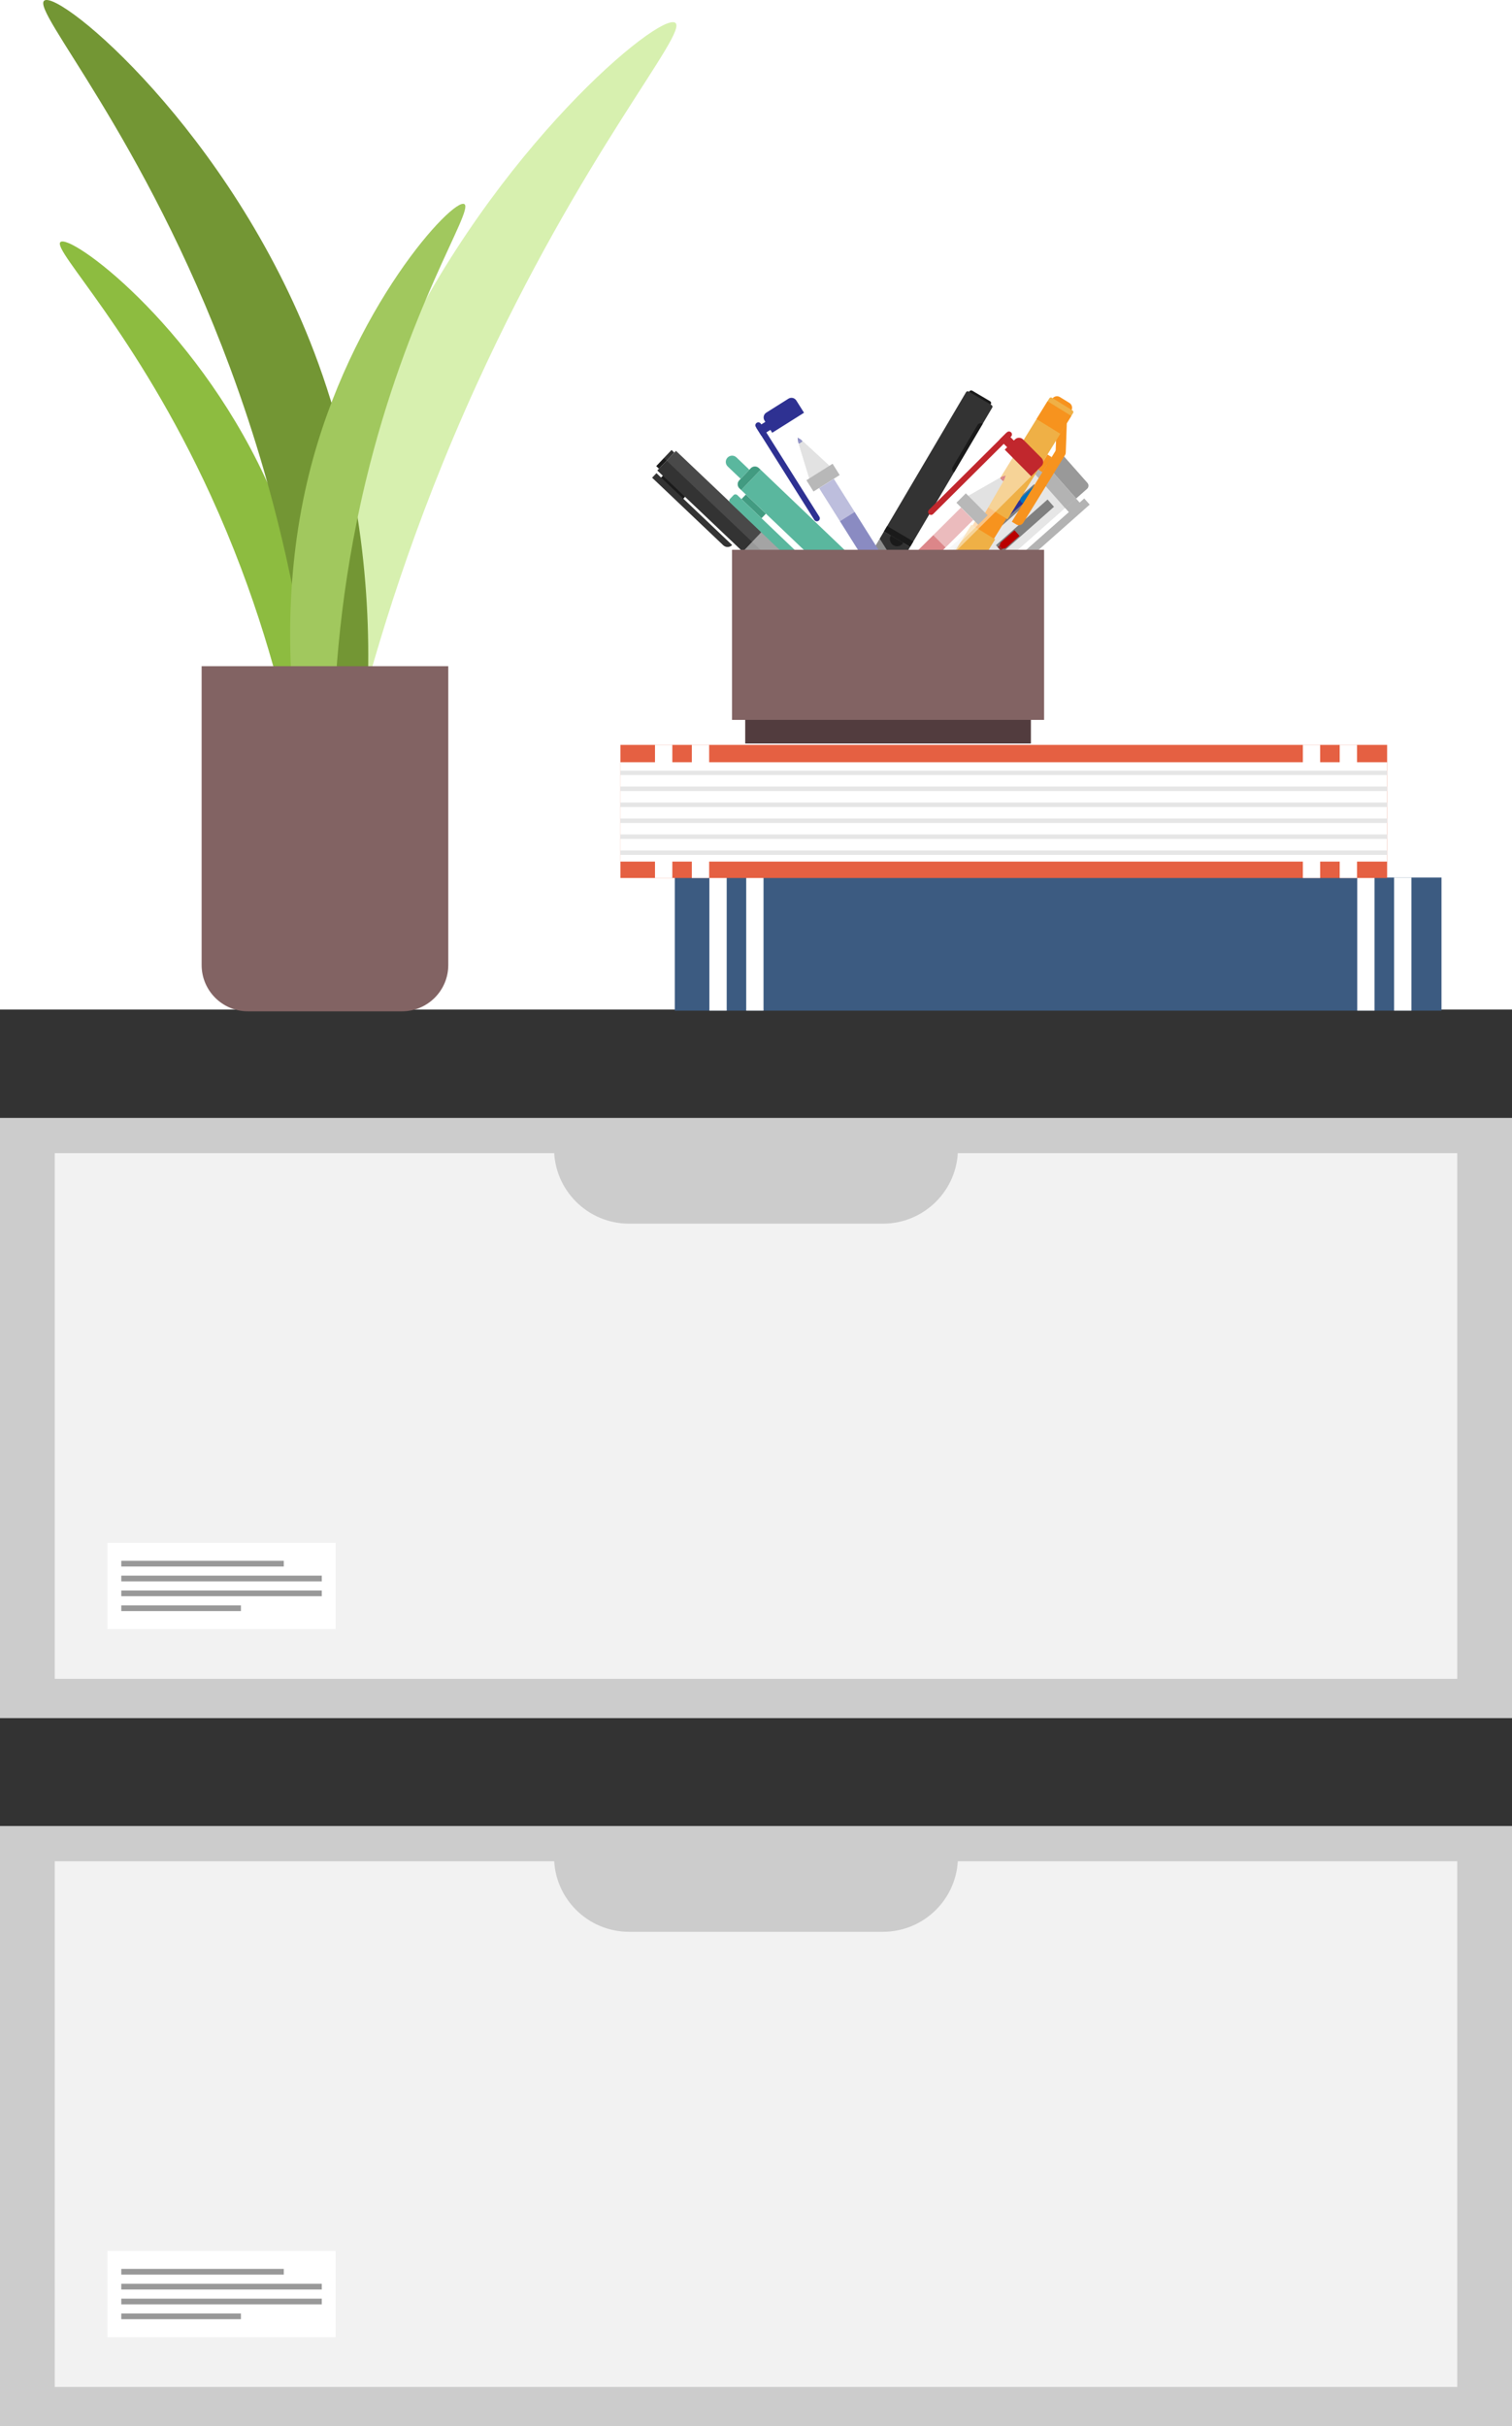 <?xml version="1.0" encoding="UTF-8"?><svg id="b" xmlns="http://www.w3.org/2000/svg" viewBox="0 0 857.33 1375.3"><defs><style>.d{fill:#ba0000;}.e{fill:gray;}.f{fill:#e6e6e6;}.g{fill:#efb046;}.h{fill:#912f2f;}.i{fill:#d7f0af;}.j{fill:#429b81;}.k{opacity:.11;}.k,.l,.m{fill:#fff;}.l{opacity:.44;}.n{fill:#4d4d4d;}.o{fill:#ccc;}.p{fill:#0071bc;}.q{fill:#e56042;}.r{fill:#a1c85e;}.s{fill:#523c3e;}.t{fill:#666;}.u{fill:#f7931e;}.v{fill:#2e3192;}.w{fill:#3c5b81;}.x{fill:#739634;}.y{fill:#f2f2f2;}.z{fill:#5ab79e;}.aa{fill:#c1272d;}.ab{fill:#b3b3b3;}.ac{fill:#8dbc40;}.ad{fill:#826363;}.ae{fill:#333;}.af{fill:#1a1a1a;}.ag{fill:#999;}</style></defs><g id="c"><rect class="ae" y="973.64" width="857.33" height="401.66"/><rect class="o" y="1035.06" width="857.33" height="340.24"/><rect class="y" x="31.04" y="1055.04" width="795.25" height="297.98"/><path class="o" d="M356.67,1049.82h144c23.46,0,42.5,19.05,42.5,42.5v2.69h-229.01v-2.69c0-23.46,19.05-42.5,42.5-42.5Z" transform="translate(857.33 2144.84) rotate(180)"/><rect class="m" x="101.18" y="1235.67" width="48.87" height="129.39" transform="translate(-1174.75 1425.98) rotate(-90)"/><rect class="ag" x="68.77" y="1286.11" width="92.15" height="3.24"/><rect class="ag" x="68.77" y="1294.54" width="113.68" height="3.24"/><rect class="ag" x="68.77" y="1302.96" width="113.68" height="3.24"/><rect class="ag" x="68.77" y="1311.38" width="67.84" height="3.24"/><rect class="ae" y="572.24" width="857.33" height="401.66"/><rect class="o" y="633.66" width="857.33" height="340.24"/><rect class="y" x="31.04" y="653.65" width="795.25" height="297.98"/><path class="o" d="M356.67,648.42h144c23.46,0,42.5,19.05,42.5,42.5v2.69h-229.01v-2.69c0-23.46,19.05-42.5,42.5-42.5Z" transform="translate(857.33 1342.04) rotate(180)"/><rect class="m" x="101.18" y="834.27" width="48.87" height="129.39" transform="translate(-773.36 1024.58) rotate(-90)"/><rect class="ag" x="68.77" y="884.72" width="92.15" height="3.24"/><rect class="ag" x="68.77" y="893.14" width="113.68" height="3.24"/><rect class="ag" x="68.77" y="901.56" width="113.68" height="3.24"/><rect class="ag" x="68.77" y="909.98" width="67.84" height="3.24"/><rect class="w" x="382.62" y="497.42" width="434.73" height="75.45"/><rect class="m" x="402.23" y="497.42" width="9.82" height="75.45"/><rect class="m" x="423.11" y="497.42" width="9.82" height="75.45"/><rect class="m" x="769.58" y="497.42" width="9.79" height="75.45"/><rect class="m" x="790.47" y="497.42" width="9.82" height="75.45"/><rect class="q" x="351.79" y="422.24" width="434.73" height="75.45"/><rect class="m" x="371.4" y="422.24" width="9.82" height="75.45"/><rect class="m" x="392.28" y="422.24" width="9.82" height="75.45"/><rect class="m" x="738.75" y="422.24" width="9.79" height="75.45"/><rect class="m" x="759.63" y="422.24" width="9.82" height="75.45"/><rect class="m" x="351.79" y="432.06" width="434.73" height="56.33"/><rect class="f" x="351.79" y="436.81" width="434.73" height="2.53"/><rect class="f" x="351.79" y="445.86" width="434.73" height="2.53"/><rect class="f" x="351.79" y="454.91" width="434.73" height="2.53"/><rect class="f" x="351.79" y="463.96" width="434.73" height="2.53"/><rect class="f" x="351.79" y="473.01" width="434.73" height="2.53"/><rect class="f" x="351.79" y="482.06" width="434.73" height="2.53"/><path class="i" d="M179.38,488.3c-11.47-1.87-21.56-145.03,44.45-284.53C280.39,84.22,374.38,6.37,382.92,12.94c7.46,5.74-52.88,73.96-112.63,204.97-72.85,159.73-80.64,272.06-90.91,270.39Z"/><path class="ac" d="M179.45,480.99c7.44-1.22,17.84-109.66-29.31-210.63-40.98-87.75-110.78-138.48-115.92-133.1-4.53,4.75,43,51.24,85.27,143.57,51.55,112.57,53.17,201.27,59.96,200.16Z"/><path class="x" d="M188.45,487.6c11.39-.3,44.5-143.86-10.24-287.8C130.64,74.7,33.72-5.95,25.12.34c-7.58,5.55,56.48,76.49,105.27,207.96,59.49,160.29,47.65,279.56,58.06,279.29Z"/><path class="r" d="M187.02,480.99c-7.53.23-38.62-104.17-11.79-212.33,23.32-94,82.05-157.22,88.12-152.93,5.36,3.79-32.33,58.56-56.04,157.3-28.91,120.39-13.42,207.74-20.3,207.96Z"/><path class="ad" d="M114.32,377.63h139.86v169.4c0,14.48-11.76,26.23-26.23,26.23h-87.39c-14.48,0-26.23-11.76-26.23-26.23v-169.4h0Z"/><rect x="405.16" y="287.17" width="1.83" height="1.23" transform="translate(-82.23 384.11) rotate(-46.48)"/><polygon points="404.99 288.02 404.64 287.06 404.29 286.09 404.29 286.09 405.27 286.39 406.26 286.7 404.99 288.02"/><polygon class="t" points="415.83 305.7 409.56 295.42 405.44 288.68 406.93 287.11 413.88 290.87 424.47 296.6 415.83 305.7"/><path class="ae" d="M421.96,311.81l-5.04-4.79c-.43-.41-.79-.86-1.08-1.34l-6.28-10.27-4.11-6.74,1.49-1.57,6.94,3.76,10.59,5.73c.22.13.46.28.71.46.26.19.48.38.67.56l5.04,4.79-8.93,9.41Z"/><rect class="af" x="521.63" y="400.42" width="12.52" height="6.06" transform="translate(-128.17 508.44) rotate(-46.48)"/><rect class="ae" x="468.7" y="285.66" width="15.35" height="137.77" transform="translate(-108.75 455.86) rotate(-46.48)"/><rect x="518.94" y="400.21" width="12.01" height=".91" transform="translate(1176.95 295.89) rotate(133.52)"/><rect class="ag" x="424.02" y="304.85" width="15.35" height="14.54" transform="translate(-91.9 410.24) rotate(-46.48)"/><path class="k" d="M530.08,405.54l-125.79-119.44h0s.98.3.98.3l.98.3h0s.56.54.56.54l.11-.12,6.94,3.76,10.59,5.73c.22.13.46.28.71.46.26.19.48.38.67.56l5.04,4.79.82-.86,99.9,94.86-.97,1.03,3.75,3.57-4.31,4.54Z"/><rect class="af" x="379.38" y="268.01" width="3.56" height="17.36" transform="translate(844.26 190.82) rotate(133.52)"/><path class="ae" d="M415.14,308.96h0l-42.93-40.76-2.45,2.58,40.34,38.31c1.43,1.35,3.68,1.3,5.04-.13Z"/><rect class="ae" x="394.53" y="250.71" width="15.35" height="66.8" transform="translate(-80.77 380.14) rotate(-46.48)"/><rect class="af" x="370.91" y="259.31" width="12.61" height="2.13" transform="translate(-71.35 354.61) rotate(-46.48)"/><polygon class="k" points="426.42 307.11 376.44 259.64 380.78 255.07 382.32 256.54 383.26 255.55 431.71 301.54 426.42 307.11"/><rect class="af" x="544.08" y="238.33" width="7.31" height="2.04" transform="translate(63.31 589.54) rotate(-59.47)"/><path class="ag" d="M538.76,248.1c1.8-2.46,3.6-4.92,5.4-7.38l4.27,2.52c-1.28,2.76-2.56,5.53-3.84,8.29l-5.82-3.43Z"/><rect class="ae" x="531.01" y="249.75" width="14.9" height="10.61" transform="translate(45.22 589.29) rotate(-59.47)"/><rect class="af" x="447.08" y="397.01" width="6.8" height="14.05" rx=".88" ry=".88" transform="translate(-126.38 586.8) rotate(-59.47)"/><path class="ae" d="M443.25,399.53l57.99-98.32,14.84,8.75-57.99,98.32c-.28.47-.88.62-1.34.35l-13.15-7.76c-.47-.28-.62-.88-.35-1.35Z"/><rect class="ag" x="494.09" y="272.86" width="59.22" height="14.45" transform="translate(16.4 588.89) rotate(-59.47)"/><path class="af" d="M505.15,303.52l7.02,4.14c-1.14,1.94-3.64,2.58-5.58,1.44-1.94-1.14-2.58-3.64-1.44-5.58Z"/><rect class="af" x="554.1" y="218.62" width="2.95" height="14.16" rx="1.19" ry="1.19" transform="translate(78.95 589.61) rotate(-59.47)"/><path class="ae" d="M501.24,301.21l46.53-78.9c.3-.5.94-.67,1.44-.37l13.03,7.68c.5.3.67.94.37,1.44l-46.53,78.9-14.84-8.75Z"/><path class="af" d="M540.94,267.81h0l16.3-27.64h0c-1.05-.62-2.4-.27-3.02.78l-14.06,23.84c-.62,1.05-.27,2.4.78,3.02Z"/><rect class="af" x="500.94" y="302.28" width="17.23" height="3.55" transform="translate(794 824.83) rotate(-149.47)"/><rect class="v" x="497.79" y="264.21" width="9.87" height="128" transform="translate(1103.02 338.18) rotate(147.81)"/><rect class="f" x="538.8" y="380.38" width="9.87" height="25.97" transform="translate(1213.44 436.62) rotate(147.81)"/><rect class="m" x="533.63" y="381.87" width="9.87" height="6.54" transform="translate(1199.51 424.2) rotate(147.81)"/><rect class="v" x="452.78" y="249.93" width="2.35" height="1.59" transform="translate(-63.79 280.32) rotate(-32.18)"/><polygon class="v" points="452.53 250.68 452.4 249.36 452.27 248.05 452.27 248.04 453.4 248.73 454.53 249.42 452.53 250.68"/><polygon class="o" points="460.44 276.2 455.88 261.37 452.89 251.64 455.24 250.16 462.72 257.06 474.13 267.59 460.44 276.2"/><polygon class="o" points="459.86 274.27 455.88 261.37 452.89 251.64 455.24 250.16 462.72 257.06 472.64 266.22 459.86 274.27"/><path class="v" d="M546.11,410.57l-1.42-2.26,12.11-7.62,1.35,2.15c.51.81.27,1.87-.54,2.38l-9.3,5.86c-.74.47-1.73.25-2.2-.5Z"/><rect class="e" x="457.91" y="267" width="17.55" height="7.58" transform="translate(-72.52 290.21) rotate(-32.19)"/><rect class="l" x="500.94" y="262.17" width="17.55" height="153.97" transform="translate(-102.33 323.64) rotate(-32.19)"/><rect class="l" x="450.75" y="227.04" width="21.31" height="71.32" transform="translate(991.82 239.24) rotate(147.81)"/><path class="v" d="M433.17,229.05h21.31v8.21c0,1.79-1.45,3.24-3.24,3.24h-14.83c-1.79,0-3.24-1.45-3.24-3.24v-8.21h0Z" transform="translate(944.5 197.04) rotate(147.81)"/><rect class="v" x="429.7" y="240.15" width="6.74" height="5.37" transform="translate(928.94 217.66) rotate(147.81)"/><path class="v" d="M464.07,295.24h0c-.79.5-1.83.26-2.32-.53l-33.19-52.73c-.5-.79-.26-1.83.53-2.32h0c.79-.5,1.83-.26,2.32.53l33.19,52.73c.5.79.26,1.83-.53,2.32Z"/><rect class="j" x="425.58" y="279.2" width="3.58" height="15.72" transform="translate(930.12 176.22) rotate(133.68)"/><path class="j" d="M459.52,321.95h0c-.86.73-2.15.63-2.88-.22l-5.08-5.94c-.73-.86-.63-2.15.22-2.88h0c.86-.73,2.15-.63,2.88.22l5.08,5.94c.73.86.63,2.15-.22,2.88Z"/><rect class="z" x="476.63" y="246.87" width="15.94" height="162.69" transform="translate(1056.65 204.41) rotate(133.68)"/><path class="t" d="M563.96,405.57c.45.43,1.17.42,1.6-.04.43-.45.42-1.17-.04-1.6-.45-.43-1.17-.42-1.6.04-.43.45-.42,1.17.04,1.6Z"/><rect class="n" x="562.92" y="403.14" width="2.26" height="1.92" transform="translate(-117.73 532.99) rotate(-46.32)"/><path class="o" d="M544.1,395.26c2.98,1.96,6.39,3.99,10.24,5.95,3.17,1.61,6.18,2.95,8.98,4.06.63-.66,1.26-1.32,1.88-1.97-1.17-2.75-2.62-5.79-4.44-9-2.14-3.77-4.36-7.02-6.43-9.75-3.41,3.57-6.82,7.14-10.22,10.71Z"/><rect class="ab" x="538.92" y="383.16" width="14.8" height="7.99" transform="translate(-110.97 514.89) rotate(-46.32)"/><path class="j" d="M416.13,268.13h15.94v1.37c0,1.8-1.46,3.25-3.25,3.25h-9.44c-1.8,0-3.25-1.46-3.25-3.25v-1.37h0Z" transform="translate(912.58 150.49) rotate(133.68)"/><rect class="j" x="513" y="329.27" width="17.07" height="68.23" rx="1.41" ry="1.41" transform="translate(1144.51 237.15) rotate(133.68)"/><path class="z" d="M412.53,259.39h0c1.36-1.42,3.62-1.48,5.04-.12l7.32,6.99-4.93,5.16-7.32-6.99c-1.42-1.36-1.48-3.62-.12-5.04Z"/><rect class="z" x="434.98" y="271.89" width="5.88" height="63.6" rx="1.45" ry="1.45" transform="translate(960 196.71) rotate(133.68)"/><path class="aa" d="M451.85,406.54c-.46.41-1.16.36-1.57-.1s-.36-1.16.1-1.57c.19-.17.41-.26.64-.28.34-.03.69.1.93.37.24.27.33.63.26.97-.05.23-.17.44-.35.6Z"/><rect class="n" x="450.88" y="403.97" width="1.88" height="2.23" transform="translate(-154.99 401.3) rotate(-41.52)"/><rect class="f" x="546.26" y="260.74" width="26.55" height="97.67" transform="translate(420.39 -314.57) rotate(48.48)"/><path class="o" d="M475.4,399.58c-3.3,1.59-7.13,3.14-11.51,4.45-3.61,1.08-7.1,1.85-10.36,2.39-.94-1.06-1.88-2.12-2.81-3.18.84-3.21,1.99-6.69,3.55-10.28,1.84-4.21,3.89-7.73,5.88-10.62,5.09,5.75,10.18,11.49,15.27,17.24Z"/><rect class="ab" x="466.76" y="376.79" width="8.02" height="23.03" transform="translate(-139.1 409.66) rotate(-41.52)"/><path class="ag" d="M483.85,329.76h26.55v68.34c0,.99-.8,1.79-1.79,1.79h-22.97c-.99,0-1.79-.8-1.79-1.79v-68.34h0Z" transform="translate(440.73 -249.22) rotate(48.48)"/><path class="ag" d="M594.52,263.77h21.76c1.32,0,2.4,1.07,2.4,2.4v8.28h-26.55v-8.28c0-1.32,1.07-2.4,2.4-2.4Z" transform="translate(405.56 -362.55) rotate(48.48)"/><rect class="e" x="570.77" y="269.95" width="5.51" height="39.08" transform="translate(410.08 -331.81) rotate(48.48)"/><rect class="v" x="572.16" y="269.95" width="2.71" height="39.08" transform="translate(410.07 -331.81) rotate(48.48)"/><path class="p" d="M579.08,284.68h0c-.77-.87-.69-2.2.18-2.98l7.55-6.68,2.8,3.16-7.55,6.68c-.87.77-2.2.69-2.98-.18Z"/><rect class="e" x="578.44" y="278.62" width="5.51" height="39.08" transform="translate(419.15 -334.64) rotate(48.48)"/><rect class="h" x="570.25" y="299.92" width="2.71" height="13.45" transform="translate(422.29 -324.59) rotate(48.48)"/><path class="d" d="M567.51,310.27h0c-.77-.87-.69-2.2.18-2.98l7.55-6.68,2.8,3.16-7.55,6.68c-.87.77-2.2.69-2.98-.18Z"/><rect class="ab" x="585.03" y="271.26" width="26.55" height="8.26" transform="translate(407.87 -355.12) rotate(48.48)"/><rect class="ab" x="606.35" y="282.71" width="4.22" height="8.19" transform="translate(419.83 -358.87) rotate(48.48)"/><path class="ab" d="M567.38,327.64h0c.85.96,2.33,1.05,3.29.2l47.21-41.8-3.09-3.49-47.21,41.8c-.96.85-1.05,2.33-.2,3.29Z"/><rect class="u" x="476.9" y="331.69" width="115.29" height="14.29" transform="translate(-34.53 615.78) rotate(-58.32)"/><path class="u" d="M607.44,232.83l-10.85-6.69c.09-.14.18-.27.29-.4,1.01-1.19,2.77-1.5,4.14-.65l5.36,3.31c.76.47,1.25,1.2,1.44,2,.15.65.11,1.35-.17,2-.06.15-.14.3-.23.44Z"/><path class="t" d="M494.13,406.46c-.33.53-1.02.69-1.55.37-.53-.33-.69-1.02-.37-1.55.13-.21.32-.37.54-.45.32-.13.69-.11,1.01.09.31.19.5.52.53.86.02.23-.03.47-.16.69Z"/><rect class="n" x="492.72" y="403.93" width="1.9" height="2.25" transform="translate(-110.29 612.44) rotate(-58.32)"/><path class="o" d="M510.76,391.62c-.05.06-.1.12-.15.18-2.2,2.54-4.85,5.3-8,8.09-2.74,2.43-5.39,4.48-7.83,6.18l-2.51-1.55c.43-2.94,1.07-6.22,2.01-9.77,1.09-4.06,2.37-7.67,3.65-10.77.03-.07.06-.14.09-.22l12.73,7.86Z"/><path class="u" d="M576.21,297.26l-2.49-1.53,25.03-40.57c.85-1.37,2.65-1.8,4.02-.95h0c1.37.85,1.8,2.65.95,4.02l-23.5,38.08c-.85,1.37-2.65,1.8-4.02.95Z"/><rect class="u" x="598.87" y="234.95" width="5.76" height="24.08" rx="2.64" ry="2.64" transform="translate(9.19 -21.29) rotate(2.04)"/><path class="g" d="M608.46,234.12l-37.19,60.26-13.48-8.32,37.19-60.26c.31-.5.96-.65,1.46-.35l11.68,7.21c.5.31.65.96.34,1.46Z"/><rect class="g" x="480.19" y="336.82" width="101.4" height="15.84" transform="translate(-41.29 615.47) rotate(-58.32)"/><rect class="u" x="591.1" y="257.64" width="2.79" height="10.02" transform="translate(226.23 -272.03) rotate(31.68)"/><rect class="u" x="591.65" y="228.73" width="11.88" height="15.84" transform="translate(82.36 620.92) rotate(-58.32)"/><rect class="aa" x="498.11" y="272.31" width="9.87" height="128" transform="translate(619.24 930.17) rotate(-134.84)"/><rect class="f" x="443.51" y="377.61" width="9.87" height="25.97" transform="translate(487.66 984) rotate(-134.84)"/><rect class="m" x="450.4" y="380.48" width="9.87" height="6.54" transform="translate(504.25 977.21) rotate(-134.84)"/><rect class="aa" x="567.17" y="270.59" width="1.59" height="2.35" transform="translate(-26.41 479.49) rotate(-44.83)"/><polygon class="aa" points="567.7 270.37 568.96 269.95 570.21 269.53 570.21 269.53 569.79 270.78 569.36 272.04 567.7 270.37"/><polygon class="o" points="544.52 283.67 558 275.97 566.84 270.92 568.8 272.89 563.7 281.7 555.93 295.14 544.52 283.67"/><polygon class="o" points="546.29 282.68 558 275.97 566.84 270.92 568.8 272.9 563.7 281.7 556.94 293.39 546.29 282.68"/><path class="aa" d="M432.18,396.69l1.9-1.89,10.09,10.15-1.8,1.79c-.68.67-1.77.67-2.44,0l-7.75-7.8c-.62-.62-.62-1.63,0-2.25Z"/><rect class="e" x="547.38" y="279.8" width="7.58" height="17.55" transform="translate(-43.15 472.56) rotate(-44.84)"/><rect class="l" x="416.9" y="336.75" width="153.97" height="17.55" transform="translate(-99.97 448.73) rotate(-44.84)"/><rect class="l" x="547.26" y="245.99" width="21.31" height="71.32" transform="translate(751.56 875.86) rotate(-134.84)"/><path class="aa" d="M570.66,252.66h21.31v8.21c0,1.79-1.45,3.24-3.24,3.24h-14.83c-1.79,0-3.24-1.45-3.24-3.24v-8.21h0Z" transform="translate(807.95 852.79) rotate(-134.84)"/><rect class="aa" x="567.72" y="246.97" width="6.74" height="5.37" transform="translate(796.71 830.66) rotate(-134.84)"/><path class="aa" d="M526.74,291.38h0c-.66-.66-.65-1.73,0-2.38l44.18-43.93c.66-.66,1.73-.65,2.38,0h0c.66.66.65,1.73,0,2.38l-44.18,43.93c-.66.66-1.73.65-2.38,0Z"/><rect class="s" x="422.55" y="406.72" width="161.99" height="14.73"/><rect class="ad" x="415.06" y="311.64" width="176.96" height="96.43"/></g></svg>